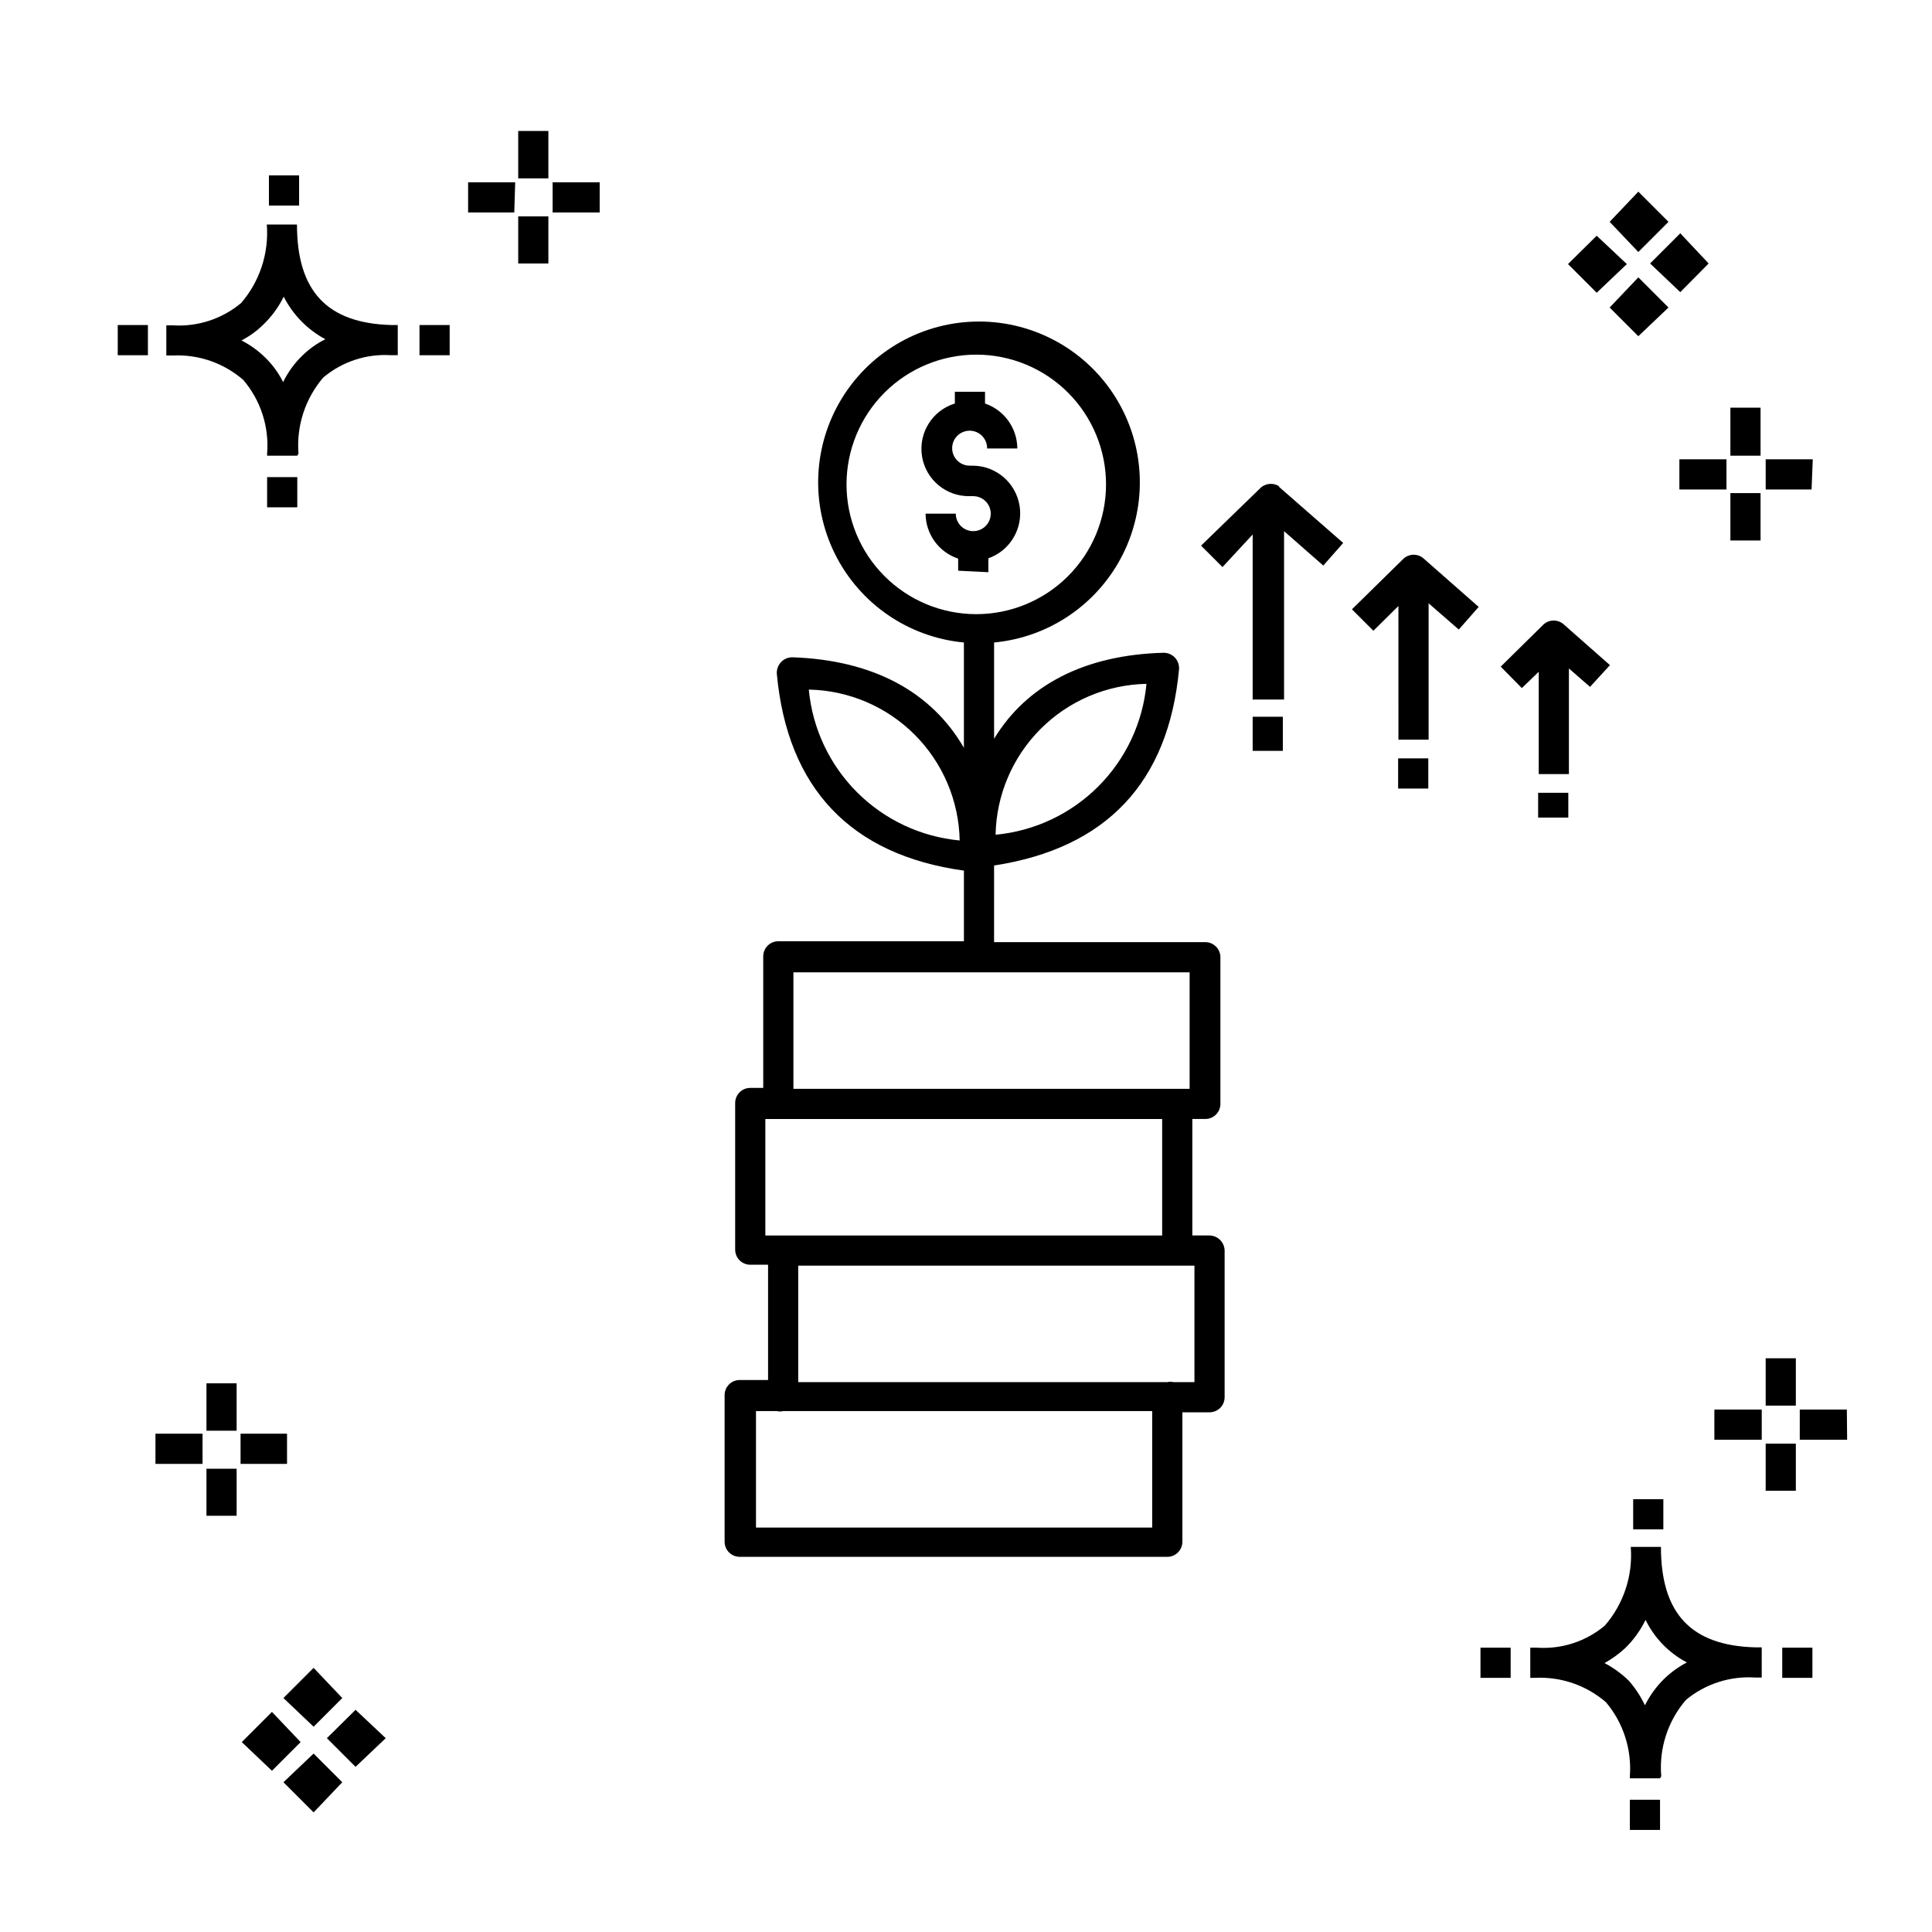 <?xml version="1.0" encoding="UTF-8"?>
<!-- Uploaded to: SVG Find, www.svgrepo.com, Generator: SVG Find Mixer Tools -->
<svg fill="#000000" width="800px" height="800px" version="1.1" viewBox="144 144 512 512" xmlns="http://www.w3.org/2000/svg">
 <g>
  <path d="m464.54 471.41h-4.559v-30.867h3.438c1.062 0 2.078-0.422 2.828-1.172s1.172-1.766 1.172-2.828v-38.863c0-1.062-0.422-2.078-1.172-2.828s-1.766-1.172-2.828-1.172h-55.98l0.004-20.312c29.668-4.559 46.223-21.91 49.02-52.059 0.066-1.121-0.336-2.223-1.105-3.039-0.773-0.82-1.848-1.281-2.973-1.281-20.953 0.559-36.305 8.559-44.941 22.793v-25.512c14.684-1.383 27.613-10.262 34.176-23.477 6.562-13.211 5.824-28.875-1.949-41.414-7.769-12.539-21.477-20.168-36.227-20.168-14.754 0-28.457 7.629-36.227 20.168-7.773 12.539-8.512 28.203-1.949 41.414 6.562 13.215 19.488 22.094 34.176 23.477v27.91c-8.559-14.793-23.992-23.27-45.504-23.992h0.004c-1.121 0.004-2.191 0.465-2.961 1.281-0.789 0.84-1.195 1.969-1.117 3.117 2.801 30.23 19.512 47.98 49.582 52.141v18.715h-49.184c-2.207 0-4 1.789-4 4v34.867h-3.438v-0.004c-2.207 0-4 1.793-4 4v38.867c0 1.059 0.422 2.074 1.172 2.824s1.766 1.172 2.828 1.172h4.719v30.547l-7.519 0.004c-2.207 0-3.996 1.789-3.996 3.996v38.867c0 1.059 0.422 2.078 1.172 2.824 0.75 0.75 1.766 1.172 2.824 1.172h113.32c1.059 0 2.074-0.422 2.824-1.172 0.75-0.746 1.172-1.766 1.172-2.824v-34.309h7.199c1.059 0 2.078-0.422 2.828-1.172s1.168-1.766 1.168-2.828v-38.863c-0.043-2.191-1.809-3.957-3.996-4zm-16.715-146.18c-0.961 10.281-5.484 19.902-12.785 27.203-7.301 7.301-16.922 11.82-27.199 12.781 0.203-10.539 4.484-20.59 11.938-28.047 7.453-7.453 17.508-11.734 28.047-11.938zm-79.488-52.859c0-9.125 3.625-17.875 10.078-24.324 6.457-6.449 15.211-10.07 24.336-10.062 9.121 0.008 17.871 3.641 24.316 10.098 6.441 6.461 10.055 15.219 10.043 24.344-0.016 9.121-3.656 17.867-10.121 24.309-6.465 6.438-15.223 10.043-24.348 10.023-9.105-0.02-17.832-3.652-24.262-10.102-6.434-6.445-10.043-15.18-10.043-24.285zm-9.996 54.379c10.539 0.203 20.59 4.484 28.047 11.938 7.453 7.457 11.73 17.508 11.938 28.047-10.281-0.961-19.902-5.481-27.203-12.781-7.301-7.301-11.82-16.922-12.781-27.203zm-4.078 74.934h105v30.867h-105zm-7.438 69.734v-30.871h105.16v30.867h-105.16zm102.52 77.41-105-0.004v-30.867h5.519c0.551 0.129 1.125 0.129 1.676 0h97.805zm11.195-38.547h-5.519 0.004c-0.555-0.129-1.129-0.129-1.68 0h-97.805v-30.867h105zm-62.617-215.04v-3.199c-5.133-1.711-8.605-6.504-8.637-11.914h8c0 1.875 1.129 3.566 2.863 4.285 1.73 0.715 3.727 0.32 5.055-1.008 1.324-1.324 1.723-3.32 1.004-5.055-0.719-1.73-2.41-2.863-4.285-2.863h-0.879c-6.269 0.152-11.688-4.344-12.695-10.531s2.703-12.172 8.695-14.02v-3.117h7.996v3.117c5.102 1.742 8.539 6.527 8.559 11.918h-7.996c0.031-1.891-1.086-3.613-2.828-4.352-1.738-0.738-3.754-0.344-5.09 0.992-1.336 1.336-1.73 3.352-0.992 5.09 0.738 1.742 2.461 2.859 4.352 2.828h0.879c6.117 0.094 11.285 4.562 12.27 10.602 0.984 6.039-2.5 11.914-8.27 13.949v3.68zm153.7 58.859h7.996v6.559h-7.996zm13.754-28.07-5.598-4.879v27.988h-7.996v-27.109l-4.477 4.32-5.598-5.68 11.277-11.117h-0.004c1.543-1.469 3.973-1.469 5.519 0l12.156 10.715zm-50.859 18.953h7.996v7.996h-7.996zm6.797-52.941 14.555 12.797-5.277 5.996-7.996-6.957v36.145h-7.996l-0.004-35.426-6.637 6.559-5.68-5.68 13.676-13.434c1.523-1.375 3.836-1.375 5.359 0zm-45.344 41.906h7.996v9.035h-7.996zm6.879-61.016 17.113 14.953-5.277 5.996-10.395-9.117v44.625h-8.32v-43.742l-7.996 8.633-5.68-5.68 15.992-15.516 0.004 0.004c1.395-1.09 3.332-1.152 4.797-0.16z"/>
  <path d="m206.71 545.7h-7.996v-12.477h7.996zm13.355-13.754h-12.316v-7.996h12.316zm-22.391 0h-12.477v-7.996h12.477zm9.035-8.797h-7.996v-12.555h7.996zm369.22 105.8v-7.996h7.996v7.996zm7.996-13.676h-7.996v-0.559c0.531-7.106-1.734-14.141-6.32-19.594-5.195-4.496-11.926-6.816-18.793-6.477h-1.277v-7.996h1.68v-0.004c6.555 0.48 13.035-1.613 18.07-5.836 4.996-5.758 7.473-13.273 6.879-20.871h7.996c0 17.672 7.996 26.148 24.949 26.629h1.758v7.996h-1.758 0.004c-6.637-0.434-13.188 1.684-18.316 5.918-4.816 5.59-7.18 12.883-6.555 20.234zm-14.715-30.547c2.379 1.246 4.559 2.836 6.477 4.715 1.703 1.957 3.129 4.137 4.238 6.481 1.289-2.582 2.988-4.93 5.039-6.957 1.801-1.758 3.848-3.238 6.078-4.398-4.754-2.504-8.59-6.453-10.957-11.277-1.344 2.769-3.156 5.285-5.356 7.438-1.668 1.555-3.523 2.898-5.519 4zm-32.867 3.918v-7.996h7.996v7.996zm79.969 0v-7.996h7.996v7.996zm-39.504-39.344v-7.996h7.996v7.996zm-362.02-270.86v-7.996h7.996v7.996zm7.996-13.676h-7.996v-0.559c0.574-7.086-1.699-14.109-6.316-19.516-5.168-4.496-11.875-6.82-18.715-6.477h-1.68v-7.996h1.68c6.586 0.434 13.09-1.684 18.152-5.918 4.945-5.75 7.391-13.234 6.797-20.793h7.996c0 17.672 7.996 26.148 24.949 26.629h1.758v7.996h-1.758l0.004 0.004c-6.539-0.426-12.984 1.695-17.992 5.918-4.781 5.574-7.144 12.828-6.559 20.152zm-14.793-30.547c2.391 1.227 4.574 2.82 6.477 4.715 1.852 1.844 3.394 3.981 4.559 6.32 1.285-2.625 3.016-5.008 5.117-7.039 1.789-1.746 3.84-3.203 6.078-4.316-4.746-2.543-8.598-6.477-11.035-11.277-1.348 2.746-3.16 5.234-5.359 7.359-1.719 1.699-3.688 3.125-5.836 4.238zm-32.789 3.918v-7.996h7.996v7.996zm79.969 0v-7.996h7.996v7.996zm-39.902-39.664v-7.996h7.996v7.996zm351.87 7.996-7.598 7.516 7.598 7.598 7.996-7.598zm11.035 11.035-7.598 7.996 7.598 7.598 7.996-7.598zm0-22.711-7.598 7.996 7.598 7.996 7.996-7.996zm11.117 11.035-7.996 7.996 7.996 7.598 7.516-7.598zm-373.22 391.85-7.996 7.996 7.996 7.598 7.598-7.598zm11.039 11.035-7.996 7.598 7.996 7.996 7.598-7.996zm0-22.711-7.996 7.996 7.996 7.598 7.598-7.598zm11.117 11.117-7.598 7.516 7.598 7.598 7.996-7.598zm381.69-58.059h-7.996v-12.477h7.996zm13.594-13.516h-12.555v-7.996h12.477zm-22.633 0h-12.551v-7.996h12.555zm9.039-9.035h-7.996v-12.555h7.996zm-330.59-302.69h-7.996v-12.473h7.996zm13.594-13.516h-12.473v-7.996h12.477zm-22.633 0h-12.234v-7.996h12.477zm9.039-9.035h-7.996v-12.555h7.996zm321.24 95.965h-7.996v-12.555h7.996zm13.516-13.516h-12.156v-7.996h12.477zm-22.551 0h-12.477v-7.996h12.477zm9.035-8.957h-7.996v-12.715h7.996z"/>
 </g>
</svg>